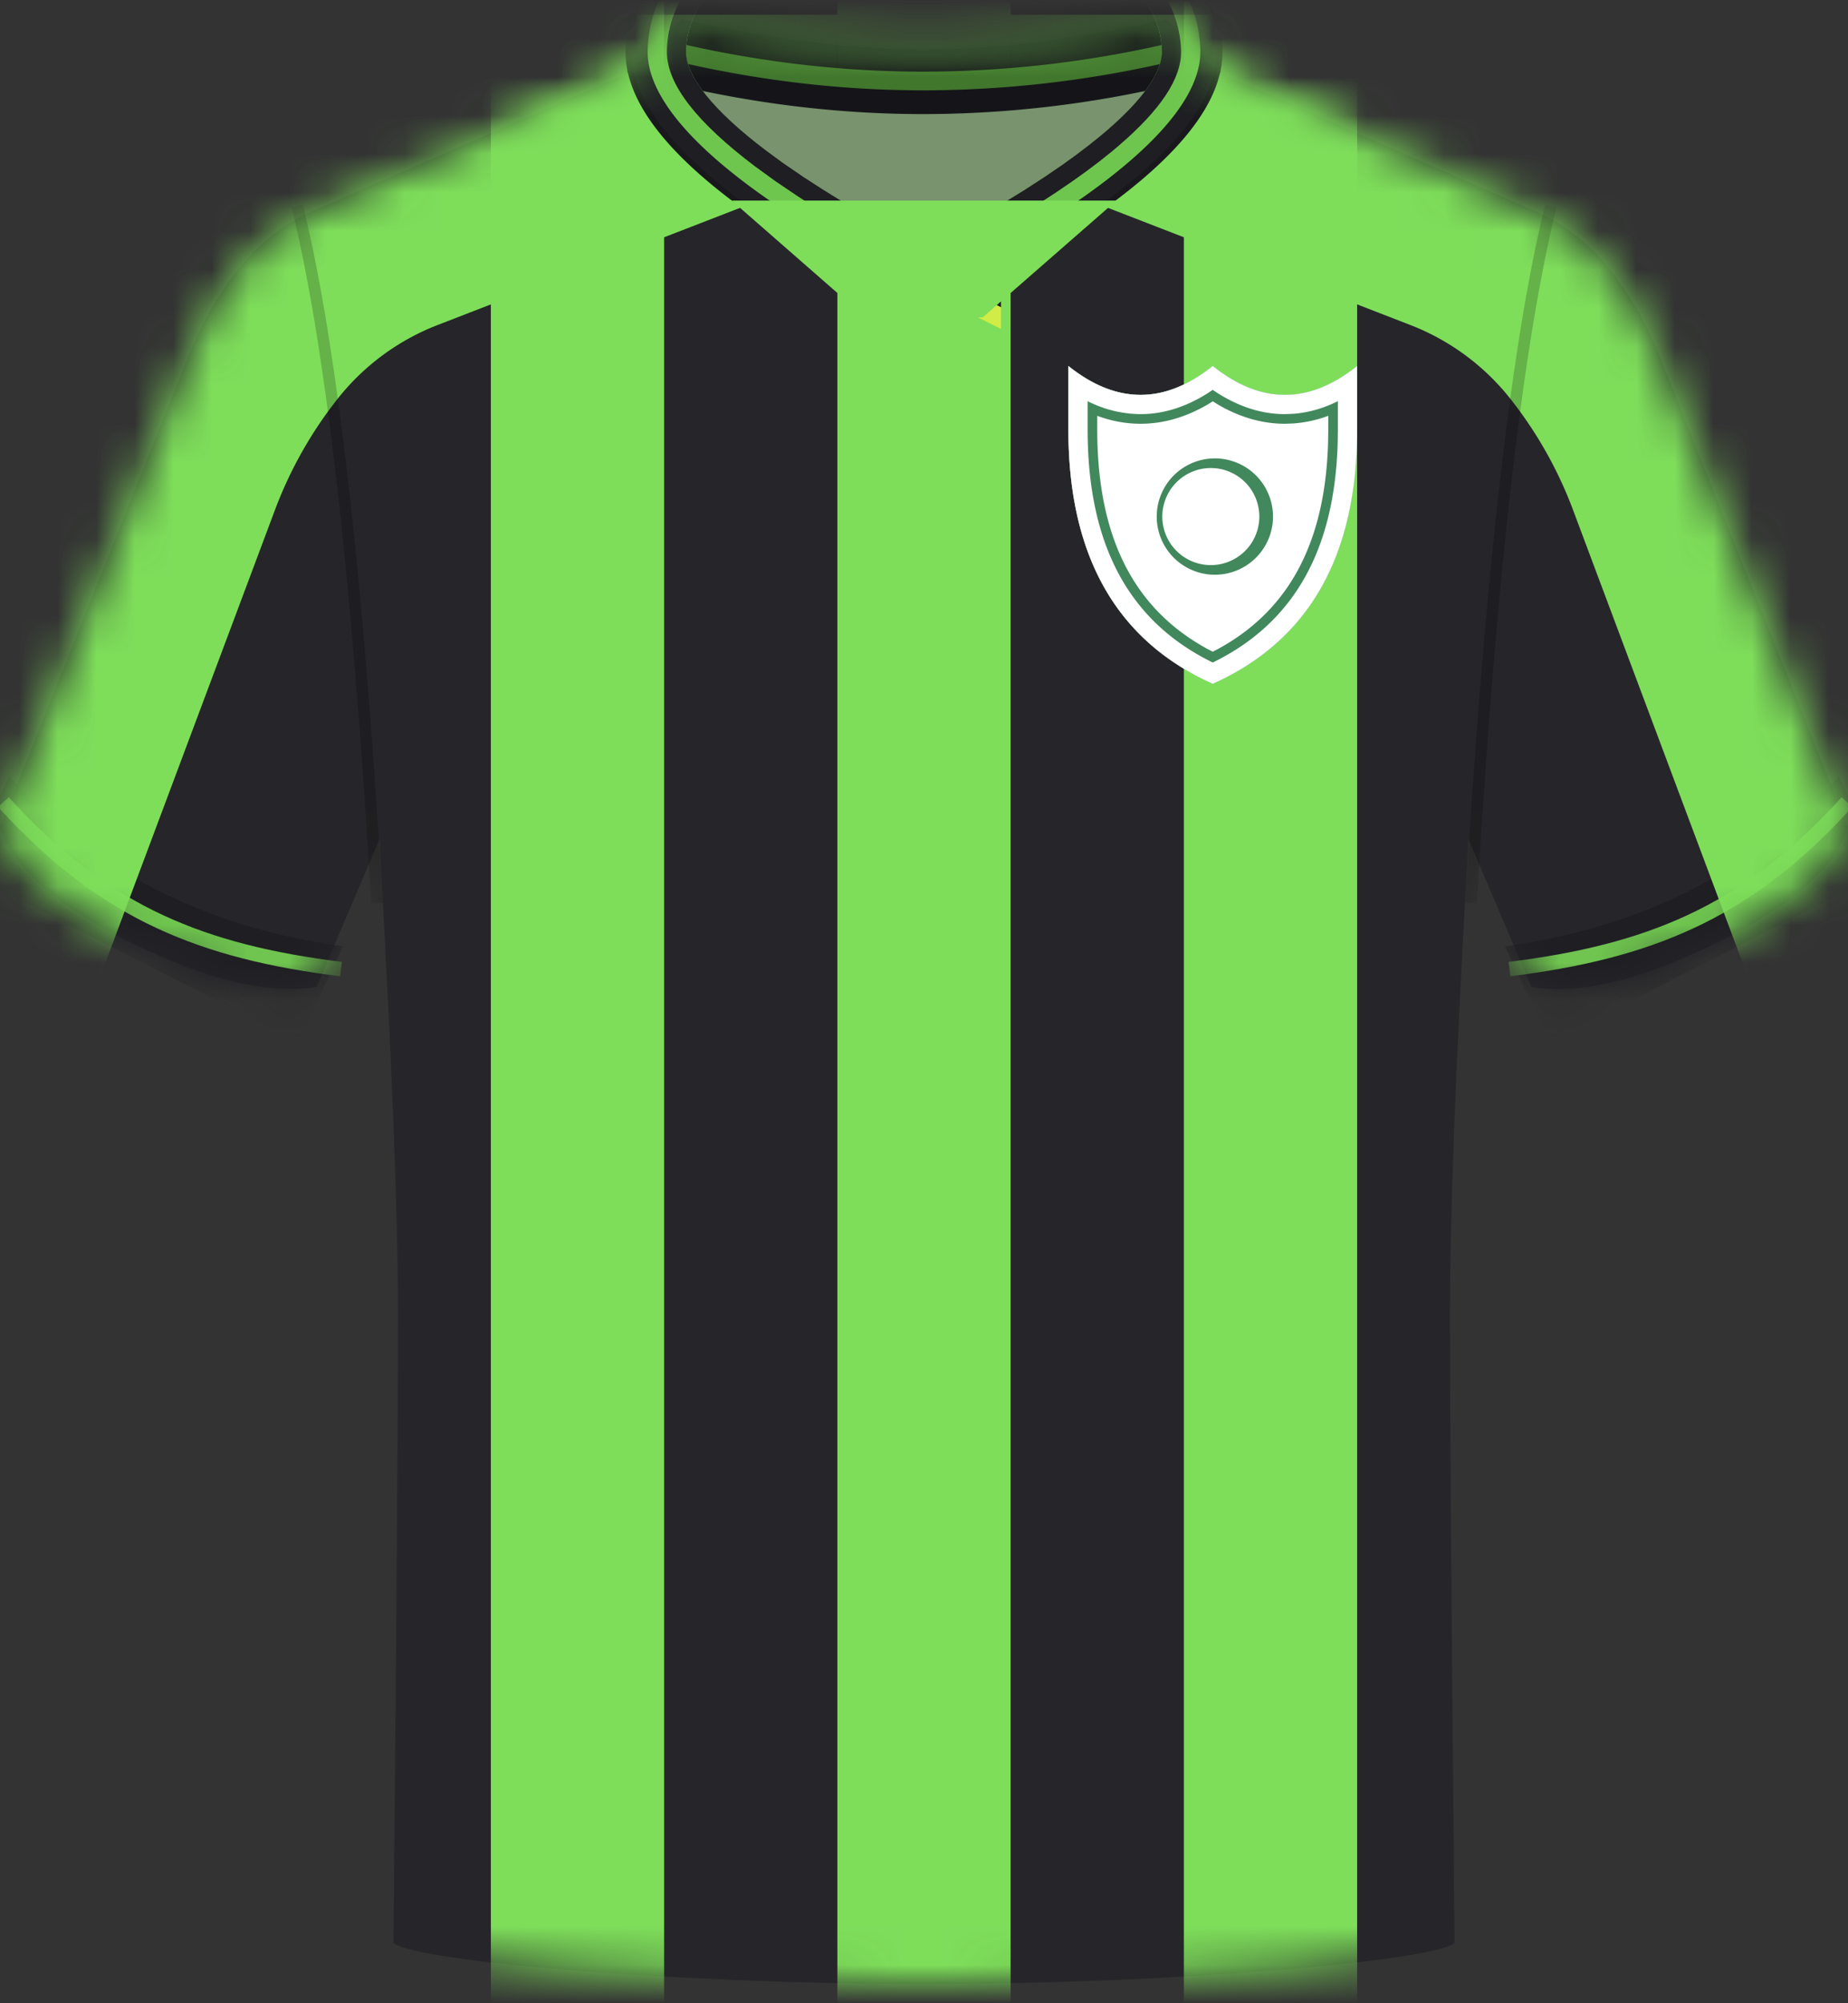 <svg xmlns="http://www.w3.org/2000/svg" xmlns:xlink="http://www.w3.org/1999/xlink" width="48" height="52"><rect width="100%" height="100%" fill="#333333" stroke="none"/><defs><path id="a" d="M10.22 49.935c.079-8.326.118-13.766.118-16.32 0-2.553-.161-6.661-.484-12.324l-1.63 3.825c-1.213.21-2.806-.165-4.778-1.125-1.92-.933-3.059-1.912-3.418-2.937L0 20.969 4.725 9.16c.809-2.154 1.936-3.546 3.381-4.176l8.278-3.621L17.7 0c2.353.522 4.453.783 6.3.784 1.837.001 3.937-.26 6.298-.784l1.315 1.363 8.162 3.572c1.502.604 2.669 2.013 3.499 4.225L48 20.97c-.325 1.055-1.473 2.063-3.446 3.022-1.972.96-3.565 1.335-4.778 1.125l-1.63-3.825c-.323 5.467-.484 9.575-.484 12.325s.04 8.19.119 16.319C37.246 50.399 30.623 51 24 51c-6.623 0-13.246-.6-13.78-1.065Z"/></defs><g fill="none" fill-rule="evenodd" transform="translate(0 .5)"><mask id="b" fill="#fff"><use xlink:href="#a"/></mask><use xlink:href="#a" fill="#26262A"/><g fill="#7EDE5A" mask="url(#b)"><path d="M12.75-.5h4.5v52h-4.5zM30.75-.5h4.5v52h-4.5zM21.75-.5h4.5v52h-4.5z"/></g><g mask="url(#b)"><path fill="#1E1E23" d="M39.09 24.063c1.786-.244 3.401-.734 4.847-1.47a13.112 13.112 0 0 0 3.825-2.949l1.154 2.494-8.672 4.42-1.154-2.495Z"/><path fill="#6FC64F" fill-rule="nonzero" d="m47.836 20.195.277.252c-2.508 2.757-4.961 3.863-8.563 4.353l-.32.042-.046-.373c3.59-.445 5.997-1.45 8.436-4.041l.216-.233Z"/><path fill="#1E1E23" d="M8.909 24.063c-1.786-.244-3.401-.734-4.847-1.47a13.112 13.112 0 0 1-3.825-2.949l-1.154 2.495 8.672 4.418 1.154-2.494Z"/><path fill="#6FC64F" fill-rule="nonzero" d="m.228 20.195-.277.252c2.508 2.757 4.962 3.863 8.563 4.353l.32.042.047-.373c-3.59-.445-5.998-1.45-8.437-4.041l-.216-.233Z"/></g><g fill="#7EDE5A" mask="url(#b)"><path d="M26.25-.119H49.5V24.75h-4.141l-4.502-12.016a10.698 10.698 0 0 0-1.625-2.88 6.134 6.134 0 0 0-2.598-1.917L26.25 3.917V-.119ZM21.75-.119H-1.5V24.75h4.141l4.502-12.016c.39-1.038.937-2.01 1.625-2.88a6.134 6.134 0 0 1 2.598-1.917l10.384-4.02V-.119Z"/></g><g mask="url(#b)"><path fill="#78936E" d="M17.25 1.5h13.5C28.186 4.723 25.936 6.335 24 6.335S19.814 4.723 17.25 1.5Z"/><path fill="#151519" d="M16.297-.12h15.405v1.5A28.407 28.407 0 0 1 24 2.462c-2.568 0-5.136-.36-7.703-1.08v-1.5Z"/><path fill="#41762D" d="M16.297-.735h15.405v1.5A28.407 28.407 0 0 1 24 1.845c-2.568 0-5.136-.36-7.703-1.08v-1.5Z"/><path fill="#151519" d="M16.297-1.22h15.405v1.5A28.407 28.407 0 0 1 24 1.36c-2.568 0-5.136-.36-7.703-1.08v-1.5Z"/><path fill="#6FC64F" fill-rule="nonzero" d="M24-4.401c4.24 0 7.677 2.35 7.677 5.25 0 1.314-1.183 2.775-3.55 4.383l-.43.285-.224.144-.467.29-.242.146-.504.294c-.172.099-.348.198-.528.298l-.553.3-.286.151-.59.305L24 7.6l-.602-.307a48.69 48.69 0 0 1-.578-.303l-.552-.3c-.18-.1-.357-.2-.529-.298l-.503-.294-.48-.291a27.356 27.356 0 0 1-.454-.289l-.43-.285c-2.367-1.608-3.55-3.069-3.55-4.383 0-2.9 3.437-5.25 7.678-5.25Zm0 1.5c-3.507 0-6.178 1.827-6.178 3.75 0 .626.685 1.508 2.081 2.564l.335.246.177.126.373.255.196.13.411.264.437.27.227.136.475.276.501.282.526.286.439.23.438-.23.527-.286.253-.142.488-.279c.159-.092.313-.184.463-.274l.436-.27.412-.264.196-.13.373-.255.347-.25.322-.244.297-.237c1.043-.859 1.579-1.586 1.622-2.132l.003-.072c0-1.923-2.671-3.75-6.177-3.75Z"/><path fill="#1E1E23" fill-rule="nonzero" d="M24-4.401c4.24 0 7.677 2.35 7.677 5.25 0 1.314-1.183 2.775-3.55 4.383l-.43.285-.224.144-.587.363-.626.367-.528.298-.553.3-.286.151-.74.382L24 7.6l-.602-.307-.578-.303-.552-.3-.529-.298-.503-.294-.48-.291a27.356 27.356 0 0 1-.454-.289l-.43-.285c-2.367-1.608-3.55-3.069-3.55-4.383 0-2.838 3.293-5.15 7.408-5.247L24-4.4Zm0 .5c-3.996 0-7.178 2.176-7.178 4.75 0 1.058 1.003 2.34 3.064 3.785l.263.181.425.283.22.14.222.14.472.287.5.292.518.292.55.299.569.299.375.191.802-.415.688-.372.263-.147.255-.145.5-.292.235-.141.46-.286.218-.14.425-.282C30.09 3.295 31.177 1.951 31.177.85c0-2.574-3.182-4.75-7.177-4.75Z"/><path fill="#1E1E23" fill-rule="nonzero" d="M24-3.401c-3.634 0-6.678 1.918-6.678 4.25 0 .85.795 1.84 2.28 2.963l.526.382.582.394.415.267.61.373.548.32.507.286.533.29.677.354.67-.352.793-.434.492-.28.473-.281.44-.272.564-.365.436-.298.357-.256.332-.25.308-.246c1.127-.929 1.75-1.754 1.808-2.483l.004-.092c0-2.352-3.043-4.27-6.677-4.27Zm0 .5c3.416 0 6.04 1.734 6.172 3.602l.005.148-.003.072c-.04.51-.51 1.177-1.42 1.962l-.202.17-.297.237-.322.244-.347.25-.47.32-.51.33-.437.269-.463.274-.741.42-.527.287-.438.23-.439-.23-.526-.286-.5-.282-.703-.413-.437-.269-.51-.329-.56-.383-.422-.31C18.507 2.358 17.822 1.476 17.822.85c0-1.923 2.671-3.75 6.178-3.75Z"/><path fill="#1E1E23" d="m24 5.906 2 1v.572l-2-1z"/><path fill="#D1EC46" d="m24 6.478 2 1v.56l-2-1z"/><path fill="#19191D" fill-rule="nonzero" d="M24-4.476c-4.277 0-7.753 2.377-7.753 5.325 0 1.539 1.567 3.255 4.697 5.16l.494.295c.338.197.692.396 1.062.598l.568.303.593.307.305.154.613-.308.587-.305c.479-.253.932-.503 1.358-.75l.5-.294c3.161-1.905 4.728-3.621 4.728-5.16 0-2.948-3.475-5.325-7.752-5.325Zm0 .15c4.203 0 7.602 2.324 7.602 5.175 0 1.174-.977 2.479-2.934 3.91l-.39.279-.206.14-.427.284-.452.286-.477.29-.501.292-.26.148-.537.297c-.184.1-.371.2-.563.3l-.586.304-.303.153a53.84 53.84 0 0 1-.603-.311l-.578-.308a44.627 44.627 0 0 1-.28-.153l-.54-.303-.517-.3-.49-.297c-.48-.295-.92-.585-1.324-.87l-.391-.284c-1.893-1.41-2.846-2.698-2.846-3.857 0-2.85 3.4-5.175 7.603-5.175Z"/></g><g fill="#000" fill-opacity=".2" fill-rule="nonzero" mask="url(#b)"><path d="m40.428 4.877-.291-.072-.11.46-.107.484-.053.252-.104.524-.103.549-.05.284-.1.588-.097.614-.095.64-.094.664-.092.691L39 11.64l-.087.755-.084.782-.083.807-.12 1.258-.078.872-.113 1.355-.073.936-.106 1.452-.134 2.027-.064 1.052.3.018.062-1.03.098-1.496.136-1.909.107-1.366.112-1.311.115-1.256.08-.806.122-1.162.085-.744.13-1.07.088-.682.09-.658.093-.632.094-.608.097-.583.098-.558.1-.534.101-.509.104-.484.105-.459.054-.22ZM7.864 4.805l.055.226.108.472.107.498.104.524.103.549.1.575.098.6.144.95.14 1.008.09.703.089.73.13 1.143.124 1.2.08.833.08.859.114 1.336.11 1.394.07.962.103 1.49.099 1.55.031.529-.299.018-.095-1.534-.098-1.478-.103-1.423-.108-1.366-.11-1.311-.117-1.256-.079-.806L8.853 13l-.083-.756-.129-1.089-.087-.694-.09-.67-.092-.645-.093-.62-.095-.596-.097-.57-.1-.546-.1-.521-.103-.497-.105-.471a29.028 29.028 0 0 0-.053-.227l-.053-.22.291-.072Z"/></g><g mask="url(#b)"><path fill="#FFF" d="M27.75 9c.625.5 1.25.75 1.875.75S30.875 9.5 31.5 9c.625.5 1.25.75 1.875.75s1.25-.25 1.875-.75v1.65c0 3.28-1.25 5.48-3.75 6.6-2.5-1.12-3.75-3.32-3.75-6.6V9Z"/><path fill="#42885D" fill-rule="nonzero" d="M35.25 9v1.65c0 3.28-1.25 5.48-3.75 6.6-2.5-1.12-3.75-3.32-3.75-6.6V9c.625.5 1.25.75 1.875.75S30.875 9.5 31.5 9c.625.5 1.25.75 1.875.75s1.25-.25 1.875-.75Zm-3.75.918-.153.094c-.559.322-1.134.488-1.722.488-.367 0-.73-.065-1.086-.192l-.039-.016v.359c0 2.793.948 4.653 2.865 5.696l.135.07.135-.07c1.846-1.004 2.793-2.767 2.861-5.39l.004-.306v-.359l-.039.016a3.258 3.258 0 0 1-.866.184l-.22.008c-.588 0-1.163-.166-1.722-.488l-.153-.094Z"/><path fill="#FFF" fill-rule="nonzero" d="M35.25 9v1.65c0 3.28-1.25 5.48-3.75 6.6-2.5-1.12-3.75-3.32-3.75-6.6V9c.625.5 1.25.75 1.875.75S30.875 9.5 31.5 9c.625.5 1.25.75 1.875.75s1.25-.25 1.875-.75Zm-3.75.619-.116.078c-.574.366-1.161.553-1.759.553a3.07 3.07 0 0 1-1.326-.312l-.049-.026v.739c0 2.986 1.068 4.969 3.22 6.032l.03.014.03-.014c2.075-1.025 3.142-2.905 3.216-5.716l.004-.316v-.739l-.049.026c-.363.172-.73.274-1.102.303l-.224.009c-.598 0-1.185-.187-1.76-.553L31.5 9.62Z"/><path fill="#42885D" fill-rule="nonzero" d="M31.5 11.4a1.51 1.51 0 1 1 0 3.018 1.51 1.51 0 0 1 0-3.018Zm0 .25a1.26 1.26 0 1 0 0 2.518 1.26 1.26 0 0 0 0-2.518Z"/></g><path fill="#7EDE5A" d="M19.007 4.707h9.99l-3.471 3.031h-3.052z" mask="url(#b)"/></g></svg>